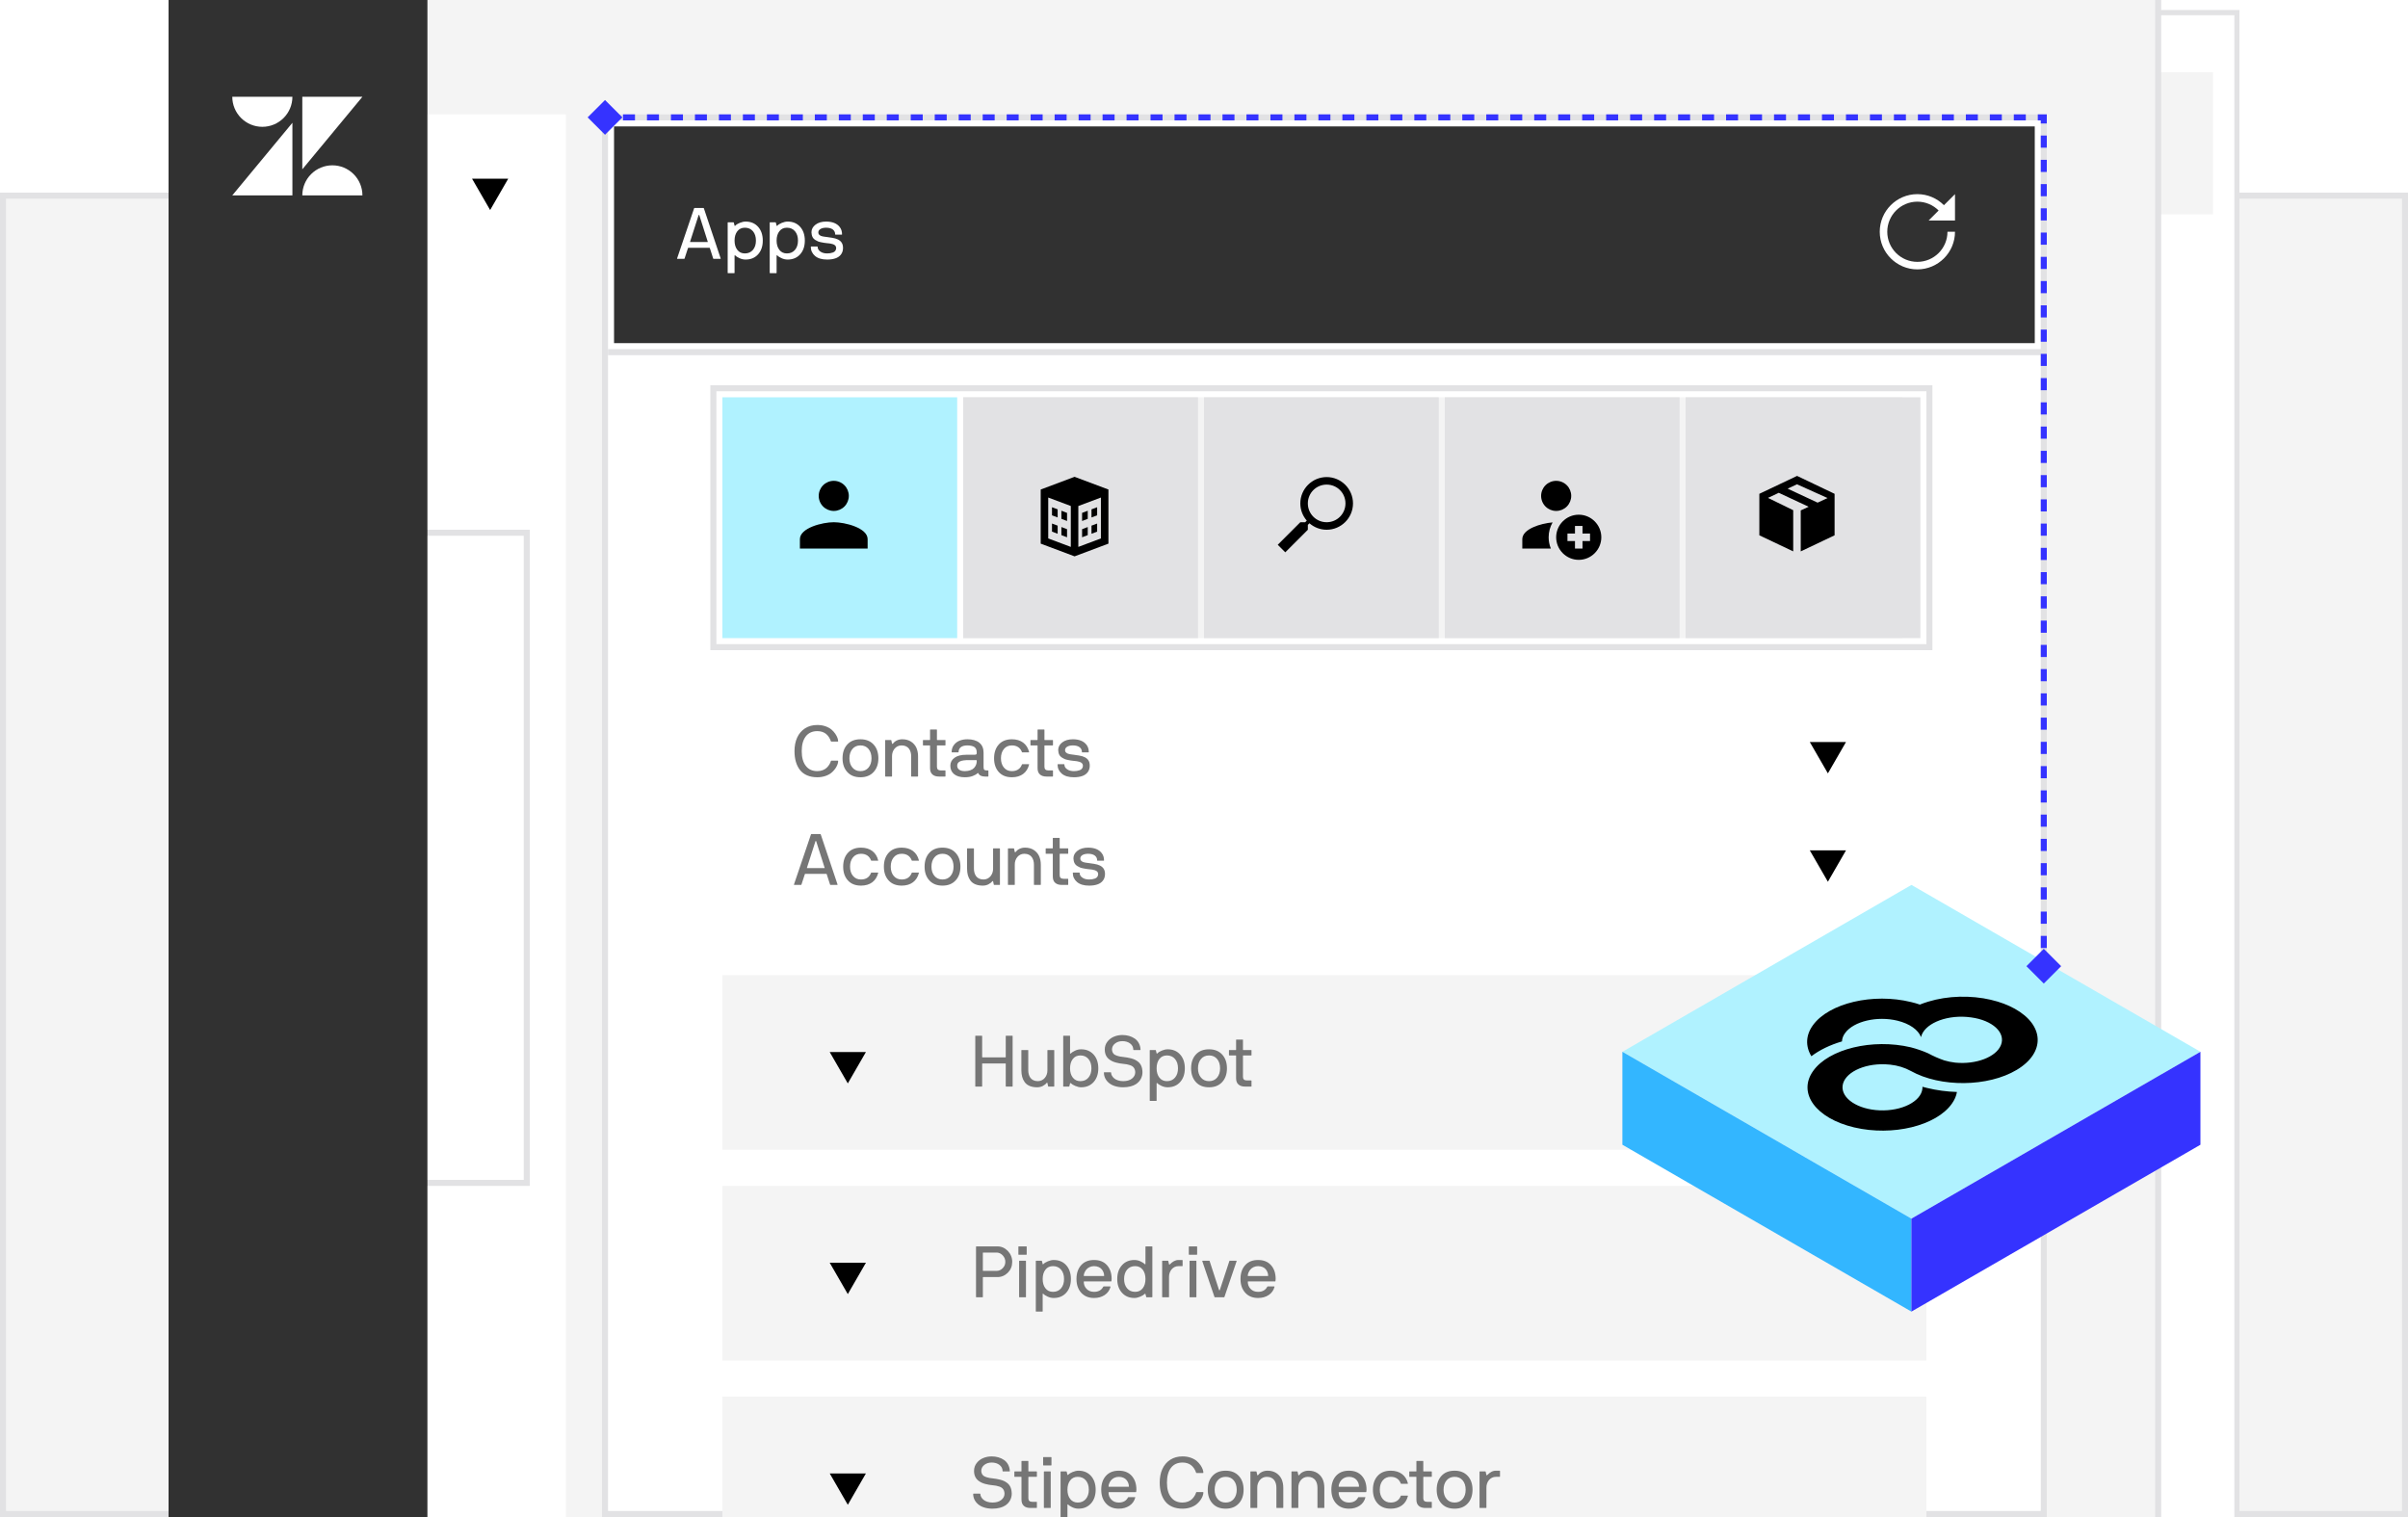 <svg width="400" height="252" viewBox="0 0 400 252" fill="none" xmlns="http://www.w3.org/2000/svg">
<g clip-path="url(#clip0_8073_18315)">
<path d="M0.5 32.5H399.5V251.5H0.5V32.5Z" fill="#F4F4F4" stroke="#E2E2E4"/>
<g clip-path="url(#clip1_8073_18315)">
<g filter="url(#filter0_d_8073_18315)">
<path d="M28 0H372V252H28V0Z" fill="white"/>
<path d="M28.421 0.421H371.579V251.579H28.421V0.421Z" stroke="#E2E2E4" stroke-width="0.843"/>
</g>
<g clip-path="url(#clip2_8073_18315)">
<g filter="url(#filter1_d_8073_18315)">
<path d="M28 0H372V252H28V0Z" fill="white"/>
<path d="M28.421 0.421H371.579V251.579H28.421V0.421Z" stroke="#E2E2E4" stroke-width="0.843"/>
</g>
<path d="M344 12H367.603V35.603H344V12Z" fill="#F4F4F4"/>
<rect x="-2.5" y="-6.5" width="361" height="261" fill="#F4F4F4" stroke="#E2E2E4"/>
<rect x="12" y="19" width="82" height="253" fill="white"/>
<path d="M-52.5 88.5H87.5V196.5H-52.5V88.5Z" fill="white" stroke="#E2E2E4"/>
<rect x="100.5" y="19.5" width="239" height="232" fill="white" stroke="#E2E2E4"/>
<rect width="200" height="29" transform="translate(120 162)" fill="#F4F4F4"/>
<path d="M140.832 179.973L137.825 174.764L143.839 174.764L140.832 179.973Z" fill="black"/>
<path d="M162.006 180.441V172.109C162.006 172.068 162.023 172.051 162.064 172.051H163.084C163.125 172.051 163.148 172.068 163.148 172.109V175.578C163.148 175.619 163.166 175.643 163.207 175.643H167.01C167.051 175.643 167.068 175.619 167.068 175.578V172.109C167.068 172.068 167.092 172.051 167.133 172.051H168.152C168.193 172.051 168.211 172.068 168.211 172.109V180.441C168.211 180.482 168.193 180.5 168.152 180.5H167.133C167.092 180.5 167.068 180.482 167.068 180.441V176.721C167.068 176.68 167.051 176.662 167.01 176.662H163.207C163.166 176.662 163.148 176.68 163.148 176.709V180.441C163.148 180.482 163.125 180.5 163.084 180.5H162.064C162.023 180.5 162.006 180.482 162.006 180.441ZM169.664 177.787V174.488C169.664 174.447 169.688 174.43 169.729 174.43H170.748C170.789 174.43 170.807 174.447 170.807 174.488V177.787C170.807 178.707 171.217 179.598 172.4 179.598C173.385 179.598 174.012 178.719 173.988 177.787V174.488C173.988 174.447 174.006 174.43 174.047 174.43H175.066C175.107 174.43 175.125 174.447 175.125 174.488V180.441C175.125 180.482 175.107 180.5 175.066 180.5H174.164C174.135 180.5 174.117 180.482 174.105 180.441L173.988 179.902C173.959 179.838 173.883 179.85 173.854 179.891C173.725 180.072 173.52 180.242 173.238 180.389C172.951 180.541 172.635 180.617 172.283 180.617C171.322 180.617 170.619 180.312 170.227 179.779C169.834 179.246 169.664 178.607 169.664 177.787ZM176.613 180.441V172.109C176.613 172.068 176.631 172.051 176.672 172.051H177.691C177.732 172.051 177.75 172.068 177.75 172.109V174.969C177.75 175.021 177.82 175.057 177.873 174.992C177.984 174.863 178.207 174.717 178.541 174.553C178.869 174.389 179.215 174.307 179.584 174.307C180.451 174.307 181.143 174.6 181.664 175.18C182.186 175.76 182.443 176.521 182.443 177.465C182.443 178.408 182.186 179.164 181.67 179.744C181.148 180.324 180.457 180.617 179.584 180.617C179.297 180.617 178.986 180.547 178.641 180.4C178.295 180.26 178.043 180.107 177.873 179.938C177.844 179.896 177.773 179.896 177.75 179.961L177.633 180.441C177.621 180.482 177.598 180.5 177.568 180.5H176.672C176.631 180.5 176.613 180.482 176.613 180.441ZM178.207 175.918C177.902 176.311 177.75 176.826 177.75 177.465C177.75 178.104 177.902 178.613 178.207 179.006C178.512 179.398 178.934 179.598 179.467 179.598C180.035 179.598 180.48 179.398 180.809 179.006C181.137 178.613 181.301 178.104 181.301 177.465C181.301 176.826 181.137 176.311 180.809 175.918C180.48 175.525 180.035 175.326 179.467 175.326C178.934 175.326 178.512 175.525 178.207 175.918ZM183.375 178.186C183.375 178.145 183.393 178.121 183.434 178.121H184.5C184.529 178.121 184.57 178.156 184.57 178.197C184.57 178.508 184.746 178.842 185.062 179.117C185.379 179.398 185.924 179.598 186.574 179.598C187.189 179.598 187.676 179.457 188.039 179.17C188.396 178.883 188.578 178.537 188.578 178.121C188.555 177.482 188.256 177.131 187.729 176.949C187.354 176.814 187.049 176.768 186.574 176.721C186.135 176.674 185.824 176.627 185.385 176.51C184.945 176.393 184.635 176.252 184.301 176.012C183.826 175.672 183.516 175.133 183.516 174.342C183.516 173.85 183.662 173.416 183.949 173.041C184.236 172.672 184.6 172.391 185.039 172.209C185.479 172.027 185.947 171.934 186.445 171.934C187.225 171.934 187.934 172.139 188.496 172.525C189.053 172.912 189.428 173.568 189.457 174.365C189.457 174.406 189.439 174.43 189.398 174.43H188.314C188.273 174.43 188.256 174.406 188.256 174.365C188.256 173.961 188.086 173.621 187.746 173.352C187.406 173.088 186.973 172.953 186.445 172.953C185.965 172.953 185.555 173.082 185.221 173.346C184.887 173.609 184.717 173.943 184.717 174.342C184.752 174.928 185.045 175.227 185.572 175.385C185.959 175.508 186.141 175.531 186.574 175.578C187.084 175.643 187.424 175.689 187.893 175.812C188.361 175.936 188.672 176.082 189.012 176.34C189.498 176.709 189.762 177.266 189.779 178.121C189.779 178.854 189.451 179.586 188.713 180.084C188.232 180.406 187.471 180.617 186.574 180.617C185.566 180.617 184.723 180.336 184.195 179.885C183.668 179.439 183.375 178.842 183.375 178.186ZM190.986 182.814V174.488C190.986 174.447 191.004 174.43 191.045 174.43H191.947C191.977 174.43 191.994 174.447 192.006 174.488L192.129 174.98C192.158 175.045 192.217 175.033 192.246 174.992C192.404 174.816 192.656 174.658 193.002 174.518C193.348 174.377 193.67 174.307 193.963 174.307C194.83 174.307 195.521 174.6 196.043 175.18C196.559 175.76 196.816 176.521 196.816 177.465C196.816 178.408 196.559 179.164 196.043 179.744C195.521 180.324 194.83 180.617 193.963 180.617C193.594 180.617 193.248 180.535 192.914 180.371C192.58 180.213 192.357 180.066 192.246 179.938C192.182 179.873 192.129 179.908 192.129 179.961V182.814C192.129 182.855 192.105 182.879 192.064 182.879H191.045C191.004 182.879 190.986 182.855 190.986 182.814ZM192.586 175.918C192.281 176.311 192.129 176.826 192.129 177.465C192.129 178.104 192.281 178.613 192.586 179.006C192.885 179.398 193.307 179.598 193.84 179.598C194.408 179.598 194.854 179.398 195.188 179.006C195.516 178.613 195.68 178.104 195.68 177.465C195.68 176.826 195.516 176.311 195.188 175.918C194.854 175.525 194.408 175.326 193.84 175.326C193.307 175.326 192.885 175.525 192.586 175.918ZM197.859 177.465C197.859 176.51 198.123 175.742 198.65 175.168C199.178 174.594 199.904 174.307 200.836 174.307C201.756 174.307 202.482 174.594 203.016 175.174C203.549 175.754 203.812 176.516 203.812 177.465C203.812 178.414 203.549 179.176 203.016 179.75C202.482 180.33 201.756 180.617 200.836 180.617C199.904 180.617 199.178 180.33 198.65 179.75C198.123 179.176 197.859 178.414 197.859 177.465ZM199.5 175.918C199.166 176.316 199.002 176.832 199.002 177.465C199.002 178.098 199.166 178.613 199.5 179.006C199.828 179.398 200.273 179.598 200.836 179.598C201.404 179.598 201.85 179.398 202.178 179.006C202.506 178.613 202.67 178.104 202.67 177.465C202.67 176.826 202.506 176.311 202.178 175.918C201.85 175.525 201.404 175.326 200.836 175.326C200.273 175.326 199.828 175.525 199.5 175.918ZM204.146 175.268V174.488C204.146 174.447 204.164 174.43 204.205 174.43H205.271C205.312 174.43 205.33 174.406 205.33 174.365V172.748C205.33 172.707 205.354 172.689 205.395 172.689H206.414C206.455 172.689 206.473 172.707 206.473 172.748V174.365C206.473 174.406 206.49 174.43 206.531 174.43H207.826C207.867 174.43 207.891 174.447 207.891 174.488V175.268C207.891 175.309 207.867 175.326 207.826 175.326H206.531C206.49 175.326 206.473 175.35 206.473 175.391V178.883C206.473 179.281 206.689 179.48 207.123 179.48H207.826C207.867 179.48 207.891 179.498 207.891 179.539V180.441C207.891 180.482 207.867 180.5 207.826 180.5H206.906H206.836C206.361 180.5 205.992 180.389 205.734 180.16C205.459 179.926 205.324 179.568 205.33 179.082V175.391C205.33 175.35 205.312 175.326 205.271 175.326H204.205C204.164 175.326 204.146 175.309 204.146 175.268Z" fill="#767676"/>
<rect width="200" height="16" transform="translate(121 117)" fill="white"/>
<path d="M131.977 124.775C131.977 123.07 132.574 121.734 133.729 120.99C134.303 120.621 134.982 120.434 135.768 120.434C136.26 120.434 136.711 120.504 137.127 120.65C137.537 120.797 137.865 120.979 138.117 121.189C138.369 121.406 138.58 121.641 138.756 121.898C139.107 122.414 139.225 122.836 139.225 123.135C139.225 123.176 139.207 123.193 139.166 123.193H138.111C138.064 123.193 138.035 123.176 138.023 123.135C137.631 122.016 136.875 121.453 135.768 121.453C134.936 121.453 134.297 121.746 133.852 122.326C133.4 122.912 133.178 123.727 133.178 124.775C133.178 125.824 133.4 126.639 133.852 127.219C134.297 127.805 134.936 128.098 135.768 128.098C136.447 128.098 137.021 127.852 137.373 127.494C137.719 127.137 137.912 126.791 138.023 126.422C138.035 126.381 138.064 126.357 138.111 126.357H139.166C139.207 126.357 139.225 126.381 139.225 126.422C139.248 126.902 138.861 127.764 138.076 128.396C137.561 128.812 136.723 129.117 135.768 129.117C134.479 129.117 133.482 128.678 132.879 127.898C132.275 127.119 131.977 126.07 131.977 124.775ZM139.957 125.965C139.957 125.01 140.221 124.242 140.748 123.668C141.275 123.094 142.002 122.807 142.934 122.807C143.854 122.807 144.58 123.094 145.113 123.674C145.646 124.254 145.91 125.016 145.91 125.965C145.91 126.914 145.646 127.676 145.113 128.25C144.58 128.83 143.854 129.117 142.934 129.117C142.002 129.117 141.275 128.83 140.748 128.25C140.221 127.676 139.957 126.914 139.957 125.965ZM141.598 124.418C141.264 124.816 141.1 125.332 141.1 125.965C141.1 126.598 141.264 127.113 141.598 127.506C141.926 127.898 142.371 128.098 142.934 128.098C143.502 128.098 143.947 127.898 144.275 127.506C144.604 127.113 144.768 126.604 144.768 125.965C144.768 125.326 144.604 124.811 144.275 124.418C143.947 124.025 143.502 123.826 142.934 123.826C142.371 123.826 141.926 124.025 141.598 124.418ZM147.041 128.941V122.988C147.041 122.947 147.059 122.93 147.1 122.93H148.002C148.031 122.93 148.049 122.947 148.061 122.988L148.178 123.527C148.207 123.592 148.283 123.58 148.312 123.539C148.611 123.135 149.15 122.807 149.883 122.807C150.445 122.807 150.926 122.936 151.33 123.193C151.734 123.457 152.027 123.797 152.221 124.213C152.408 124.635 152.502 125.109 152.502 125.643V128.941C152.502 128.982 152.479 129 152.438 129H151.418C151.377 129 151.359 128.982 151.359 128.941V125.643C151.359 124.723 150.949 123.826 149.766 123.826C148.781 123.82 148.154 124.705 148.178 125.643V128.941C148.178 128.982 148.16 129 148.119 129H147.1C147.059 129 147.041 128.982 147.041 128.941ZM153.311 123.768V122.988C153.311 122.947 153.328 122.93 153.369 122.93H154.436C154.477 122.93 154.494 122.906 154.494 122.865V121.248C154.494 121.207 154.518 121.189 154.559 121.189H155.578C155.619 121.189 155.637 121.207 155.637 121.248V122.865C155.637 122.906 155.654 122.93 155.695 122.93H156.99C157.031 122.93 157.055 122.947 157.055 122.988V123.768C157.055 123.809 157.031 123.826 156.99 123.826H155.695C155.654 123.826 155.637 123.85 155.637 123.891V127.383C155.637 127.781 155.854 127.98 156.287 127.98H156.99C157.031 127.98 157.055 127.998 157.055 128.039V128.941C157.055 128.982 157.031 129 156.99 129H156.07H156C155.525 129 155.156 128.889 154.898 128.66C154.623 128.426 154.488 128.068 154.494 127.582V123.891C154.494 123.85 154.477 123.826 154.436 123.826H153.369C153.328 123.826 153.311 123.809 153.311 123.768ZM157.863 127.201C157.863 126.656 158.092 126.217 158.549 125.883C159 125.549 159.656 125.379 160.506 125.379H161.848C162.041 125.379 162.152 125.35 162.199 125.273C162.246 125.197 162.246 125.15 162.246 125.004C162.246 124.77 162.229 124.611 162.111 124.377C162.047 124.266 161.965 124.172 161.859 124.096C161.648 123.949 161.238 123.826 160.693 123.826C159.709 123.826 159.234 124.271 159.234 124.922C159.234 124.963 159.211 124.98 159.17 124.98H158.139C158.098 124.98 158.08 124.963 158.08 124.922C158.08 124.471 158.209 124.078 158.461 123.75C158.713 123.422 159.029 123.182 159.416 123.029C159.803 122.883 160.23 122.807 160.693 122.807C161.537 122.807 162.199 122.994 162.674 123.375C163.148 123.756 163.383 124.307 163.383 125.027V127.383C163.383 127.805 163.471 127.98 163.898 127.98H164.127C164.168 127.98 164.186 127.998 164.186 128.039V128.941C164.186 128.982 164.168 129 164.127 129H163.693H163.641C163.061 129 162.686 128.818 162.51 128.449C162.486 128.396 162.422 128.396 162.398 128.426C162.229 128.607 161.953 128.766 161.584 128.906C161.215 129.047 160.775 129.117 160.277 129.117C159.498 129.117 158.9 128.941 158.484 128.596C158.068 128.25 157.863 127.787 157.863 127.201ZM159.006 127.201C159.006 127.699 159.381 128.098 160.266 128.098C160.963 128.098 161.508 127.887 161.801 127.57C162.094 127.254 162.229 126.896 162.246 126.504V126.334C162.246 126.293 162.223 126.275 162.182 126.275H160.506C159.223 126.334 159.006 126.779 159.006 127.201ZM165.129 125.965C165.129 125.01 165.393 124.242 165.914 123.668C166.436 123.094 167.162 122.807 168.094 122.807C169.6 122.807 170.619 123.586 170.947 124.922C170.953 124.928 170.953 124.934 170.953 124.939C170.953 124.969 170.93 124.98 170.889 124.98H169.822C169.787 124.98 169.764 124.963 169.752 124.922C169.488 124.213 168.908 123.826 168.094 123.826C167.531 123.826 167.086 124.025 166.764 124.418C166.436 124.811 166.271 125.326 166.271 125.965C166.271 126.604 166.436 127.113 166.764 127.506C167.086 127.898 167.531 128.098 168.094 128.098C168.908 128.098 169.488 127.717 169.752 127.008C169.764 126.967 169.787 126.949 169.822 126.949H170.889C170.93 126.949 170.953 126.961 170.953 126.99C170.953 126.996 170.953 127.002 170.947 127.008C170.613 128.35 169.6 129.117 168.094 129.117C167.162 129.117 166.436 128.83 165.914 128.256C165.393 127.682 165.129 126.92 165.129 125.965ZM171.17 123.768V122.988C171.17 122.947 171.188 122.93 171.229 122.93H172.295C172.336 122.93 172.354 122.906 172.354 122.865V121.248C172.354 121.207 172.377 121.189 172.418 121.189H173.438C173.479 121.189 173.496 121.207 173.496 121.248V122.865C173.496 122.906 173.514 122.93 173.555 122.93H174.85C174.891 122.93 174.914 122.947 174.914 122.988V123.768C174.914 123.809 174.891 123.826 174.85 123.826H173.555C173.514 123.826 173.496 123.85 173.496 123.891V127.383C173.496 127.781 173.713 127.98 174.146 127.98H174.85C174.891 127.98 174.914 127.998 174.914 128.039V128.941C174.914 128.982 174.891 129 174.85 129H173.93H173.859C173.385 129 173.016 128.889 172.758 128.66C172.482 128.426 172.348 128.068 172.354 127.582V123.891C172.354 123.85 172.336 123.826 172.295 123.826H171.229C171.188 123.826 171.17 123.809 171.17 123.768ZM175.676 127.008C175.676 126.967 175.693 126.949 175.734 126.949H176.742C176.789 126.949 176.812 126.967 176.812 127.008C176.812 127.318 176.959 127.576 177.252 127.781C177.539 127.992 177.92 128.098 178.389 128.098C178.74 128.098 179.033 128.057 179.361 127.939C179.684 127.822 179.889 127.559 179.889 127.189C179.877 126.85 179.654 126.662 179.326 126.557C179.168 126.51 179.109 126.492 178.934 126.463C178.846 126.451 178.781 126.439 178.74 126.434C178.682 126.428 178.418 126.404 178.389 126.398C178.172 126.369 177.996 126.352 177.873 126.334C177.75 126.316 177.58 126.287 177.375 126.24C177.164 126.199 176.994 126.152 176.871 126.1C176.748 126.047 176.607 125.977 176.455 125.883C176.016 125.625 175.811 125.238 175.781 124.594C175.781 124.09 176.004 123.668 176.455 123.322C176.906 122.977 177.492 122.807 178.219 122.807C179.227 122.807 180.029 123.1 180.504 123.75C180.744 124.072 180.861 124.465 180.861 124.922C180.861 124.963 180.844 124.98 180.809 124.98H179.777C179.736 124.98 179.719 124.963 179.719 124.922C179.719 124.248 179.174 123.826 178.219 123.826C177.375 123.826 176.924 124.178 176.924 124.594C176.924 124.781 176.977 124.928 177.117 125.033C177.258 125.139 177.328 125.203 177.568 125.25C177.686 125.279 177.773 125.297 177.832 125.303C177.885 125.314 177.984 125.326 178.125 125.344C178.266 125.361 178.354 125.373 178.389 125.379C179.051 125.467 179.502 125.543 179.742 125.613C180.393 125.801 180.797 126.141 180.949 126.633C181.002 126.803 181.025 126.984 181.025 127.189C181.025 128.074 180.51 128.672 179.742 128.924C179.361 129.053 178.91 129.117 178.389 129.117C177.516 129.117 176.848 128.918 176.379 128.52C175.91 128.121 175.676 127.617 175.676 127.008Z" fill="#767676"/>
<path d="M303.637 128.472L300.63 123.263L306.644 123.263L303.637 128.472Z" fill="black"/>
<path d="M81.418 34.89L78.411 29.681L84.425 29.681L81.418 34.89Z" fill="black"/>
<rect width="200" height="16" transform="translate(121 135)" fill="white"/>
<path d="M131.883 146.941L134.713 138.609C134.725 138.568 134.748 138.551 134.783 138.551H136.26C136.301 138.551 136.324 138.568 136.336 138.609L139.131 146.941C139.137 146.971 139.113 147 139.072 147H137.941C137.912 147 137.895 146.982 137.883 146.941L137.332 145.225C137.326 145.184 137.297 145.166 137.244 145.166H133.764C133.729 145.166 133.705 145.184 133.693 145.225L133.131 146.941C133.119 146.982 133.102 147 133.072 147H131.953C131.918 147 131.871 146.988 131.883 146.941ZM135.457 139.752L134.045 144.146C134.039 144.152 134.039 144.164 134.039 144.17C134.039 144.193 134.057 144.205 134.092 144.205H136.934C136.969 144.205 136.986 144.193 136.986 144.17C136.986 144.164 136.986 144.152 136.98 144.146L135.58 139.752C135.557 139.682 135.48 139.682 135.457 139.752ZM140.062 143.965C140.062 143.01 140.326 142.242 140.848 141.668C141.369 141.094 142.096 140.807 143.027 140.807C144.533 140.807 145.553 141.586 145.881 142.922C145.887 142.928 145.887 142.934 145.887 142.939C145.887 142.969 145.863 142.98 145.822 142.98H144.756C144.721 142.98 144.697 142.963 144.686 142.922C144.422 142.213 143.842 141.826 143.027 141.826C142.465 141.826 142.02 142.025 141.697 142.418C141.369 142.811 141.205 143.326 141.205 143.965C141.205 144.604 141.369 145.113 141.697 145.506C142.02 145.898 142.465 146.098 143.027 146.098C143.842 146.098 144.422 145.717 144.686 145.008C144.697 144.967 144.721 144.949 144.756 144.949H145.822C145.863 144.949 145.887 144.961 145.887 144.99C145.887 144.996 145.887 145.002 145.881 145.008C145.547 146.35 144.533 147.117 143.027 147.117C142.096 147.117 141.369 146.83 140.848 146.256C140.326 145.682 140.062 144.92 140.062 143.965ZM146.824 143.965C146.824 143.01 147.088 142.242 147.609 141.668C148.131 141.094 148.857 140.807 149.789 140.807C151.295 140.807 152.314 141.586 152.643 142.922C152.648 142.928 152.648 142.934 152.648 142.939C152.648 142.969 152.625 142.98 152.584 142.98H151.518C151.482 142.98 151.459 142.963 151.447 142.922C151.184 142.213 150.604 141.826 149.789 141.826C149.227 141.826 148.781 142.025 148.459 142.418C148.131 142.811 147.967 143.326 147.967 143.965C147.967 144.604 148.131 145.113 148.459 145.506C148.781 145.898 149.227 146.098 149.789 146.098C150.604 146.098 151.184 145.717 151.447 145.008C151.459 144.967 151.482 144.949 151.518 144.949H152.584C152.625 144.949 152.648 144.961 152.648 144.99C152.648 144.996 152.648 145.002 152.643 145.008C152.309 146.35 151.295 147.117 149.789 147.117C148.857 147.117 148.131 146.83 147.609 146.256C147.088 145.682 146.824 144.92 146.824 143.965ZM153.586 143.965C153.586 143.01 153.85 142.242 154.377 141.668C154.904 141.094 155.631 140.807 156.562 140.807C157.482 140.807 158.209 141.094 158.742 141.674C159.275 142.254 159.539 143.016 159.539 143.965C159.539 144.914 159.275 145.676 158.742 146.25C158.209 146.83 157.482 147.117 156.562 147.117C155.631 147.117 154.904 146.83 154.377 146.25C153.85 145.676 153.586 144.914 153.586 143.965ZM155.227 142.418C154.893 142.816 154.729 143.332 154.729 143.965C154.729 144.598 154.893 145.113 155.227 145.506C155.555 145.898 156 146.098 156.562 146.098C157.131 146.098 157.576 145.898 157.904 145.506C158.232 145.113 158.396 144.604 158.396 143.965C158.396 143.326 158.232 142.811 157.904 142.418C157.576 142.025 157.131 141.826 156.562 141.826C156 141.826 155.555 142.025 155.227 142.418ZM160.641 144.287V140.988C160.641 140.947 160.664 140.93 160.705 140.93H161.725C161.766 140.93 161.783 140.947 161.783 140.988V144.287C161.783 145.207 162.193 146.098 163.377 146.098C164.361 146.098 164.988 145.219 164.965 144.287V140.988C164.965 140.947 164.982 140.93 165.023 140.93H166.043C166.084 140.93 166.102 140.947 166.102 140.988V146.941C166.102 146.982 166.084 147 166.043 147H165.141C165.111 147 165.094 146.982 165.082 146.941L164.965 146.402C164.936 146.338 164.859 146.35 164.83 146.391C164.701 146.572 164.496 146.742 164.215 146.889C163.928 147.041 163.611 147.117 163.26 147.117C162.299 147.117 161.596 146.812 161.203 146.279C160.811 145.746 160.641 145.107 160.641 144.287ZM167.432 146.941V140.988C167.432 140.947 167.449 140.93 167.49 140.93H168.393C168.422 140.93 168.439 140.947 168.451 140.988L168.568 141.527C168.598 141.592 168.674 141.58 168.703 141.539C169.002 141.135 169.541 140.807 170.273 140.807C170.836 140.807 171.316 140.936 171.721 141.193C172.125 141.457 172.418 141.797 172.611 142.213C172.799 142.635 172.893 143.109 172.893 143.643V146.941C172.893 146.982 172.869 147 172.828 147H171.809C171.768 147 171.75 146.982 171.75 146.941V143.643C171.75 142.723 171.34 141.826 170.156 141.826C169.172 141.82 168.545 142.705 168.568 143.643V146.941C168.568 146.982 168.551 147 168.51 147H167.49C167.449 147 167.432 146.982 167.432 146.941ZM173.701 141.768V140.988C173.701 140.947 173.719 140.93 173.76 140.93H174.826C174.867 140.93 174.885 140.906 174.885 140.865V139.248C174.885 139.207 174.908 139.189 174.949 139.189H175.969C176.01 139.189 176.027 139.207 176.027 139.248V140.865C176.027 140.906 176.045 140.93 176.086 140.93H177.381C177.422 140.93 177.445 140.947 177.445 140.988V141.768C177.445 141.809 177.422 141.826 177.381 141.826H176.086C176.045 141.826 176.027 141.85 176.027 141.891V145.383C176.027 145.781 176.244 145.98 176.678 145.98H177.381C177.422 145.98 177.445 145.998 177.445 146.039V146.941C177.445 146.982 177.422 147 177.381 147H176.461H176.391C175.916 147 175.547 146.889 175.289 146.66C175.014 146.426 174.879 146.068 174.885 145.582V141.891C174.885 141.85 174.867 141.826 174.826 141.826H173.76C173.719 141.826 173.701 141.809 173.701 141.768ZM178.207 145.008C178.207 144.967 178.225 144.949 178.266 144.949H179.273C179.32 144.949 179.344 144.967 179.344 145.008C179.344 145.318 179.49 145.576 179.783 145.781C180.07 145.992 180.451 146.098 180.92 146.098C181.271 146.098 181.564 146.057 181.893 145.939C182.215 145.822 182.42 145.559 182.42 145.189C182.408 144.85 182.186 144.662 181.857 144.557C181.699 144.51 181.641 144.492 181.465 144.463C181.377 144.451 181.312 144.439 181.271 144.434C181.213 144.428 180.949 144.404 180.92 144.398C180.703 144.369 180.527 144.352 180.404 144.334C180.281 144.316 180.111 144.287 179.906 144.24C179.695 144.199 179.525 144.152 179.402 144.1C179.279 144.047 179.139 143.977 178.986 143.883C178.547 143.625 178.342 143.238 178.312 142.594C178.312 142.09 178.535 141.668 178.986 141.322C179.438 140.977 180.023 140.807 180.75 140.807C181.758 140.807 182.561 141.1 183.035 141.75C183.275 142.072 183.393 142.465 183.393 142.922C183.393 142.963 183.375 142.98 183.34 142.98H182.309C182.268 142.98 182.25 142.963 182.25 142.922C182.25 142.248 181.705 141.826 180.75 141.826C179.906 141.826 179.455 142.178 179.455 142.594C179.455 142.781 179.508 142.928 179.648 143.033C179.789 143.139 179.859 143.203 180.1 143.25C180.217 143.279 180.305 143.297 180.363 143.303C180.416 143.314 180.516 143.326 180.656 143.344C180.797 143.361 180.885 143.373 180.92 143.379C181.582 143.467 182.033 143.543 182.273 143.613C182.924 143.801 183.328 144.141 183.48 144.633C183.533 144.803 183.557 144.984 183.557 145.189C183.557 146.074 183.041 146.672 182.273 146.924C181.893 147.053 181.441 147.117 180.92 147.117C180.047 147.117 179.379 146.918 178.91 146.52C178.441 146.121 178.207 145.617 178.207 145.008Z" fill="#767676"/>
<path d="M303.637 146.472L300.63 141.263L306.644 141.263L303.637 146.472Z" fill="black"/>
<rect width="200" height="29" transform="translate(120 197)" fill="#F4F4F4"/>
<path d="M140.832 214.973L137.825 209.764L143.839 209.764L140.832 214.973Z" fill="black"/>
<path d="M162.129 215.441V207.109C162.129 207.068 162.146 207.051 162.188 207.051H165.691C166.98 207.016 168.17 208.229 168.141 209.617C168.141 210.326 167.9 210.924 167.42 211.41C166.934 211.896 166.359 212.143 165.691 212.143H163.324C163.283 212.143 163.266 212.16 163.266 212.201V215.441C163.266 215.482 163.248 215.5 163.207 215.5H162.188C162.146 215.5 162.129 215.482 162.129 215.441ZM163.266 208.135V211.059C163.266 211.1 163.283 211.117 163.324 211.117H165.545C165.926 211.117 166.266 210.971 166.559 210.672C166.852 210.373 166.998 210.021 166.998 209.617C166.998 209.207 166.852 208.844 166.559 208.533C166.26 208.223 165.926 208.07 165.545 208.07H163.324C163.283 208.07 163.266 208.094 163.266 208.135ZM169.166 208.369V207.109C169.166 207.068 169.184 207.051 169.225 207.051H170.484C170.525 207.051 170.549 207.068 170.549 207.109V208.369C170.549 208.41 170.525 208.434 170.484 208.434H169.225C169.184 208.434 169.166 208.41 169.166 208.369ZM169.289 215.441V209.488C169.289 209.447 169.307 209.43 169.348 209.43H170.367C170.408 209.43 170.426 209.447 170.426 209.488V215.441C170.426 215.482 170.408 215.5 170.367 215.5H169.348C169.307 215.5 169.289 215.482 169.289 215.441ZM172.061 217.814V209.488C172.061 209.447 172.078 209.43 172.119 209.43H173.021C173.051 209.43 173.068 209.447 173.08 209.488L173.203 209.98C173.232 210.045 173.291 210.033 173.32 209.992C173.479 209.816 173.73 209.658 174.076 209.518C174.422 209.377 174.744 209.307 175.037 209.307C175.904 209.307 176.596 209.6 177.117 210.18C177.633 210.76 177.891 211.521 177.891 212.465C177.891 213.408 177.633 214.164 177.117 214.744C176.596 215.324 175.904 215.617 175.037 215.617C174.668 215.617 174.322 215.535 173.988 215.371C173.654 215.213 173.432 215.066 173.32 214.938C173.256 214.873 173.203 214.908 173.203 214.961V217.814C173.203 217.855 173.18 217.879 173.139 217.879H172.119C172.078 217.879 172.061 217.855 172.061 217.814ZM173.66 210.918C173.355 211.311 173.203 211.826 173.203 212.465C173.203 213.104 173.355 213.613 173.66 214.006C173.959 214.398 174.381 214.598 174.914 214.598C175.482 214.598 175.928 214.398 176.262 214.006C176.59 213.613 176.754 213.104 176.754 212.465C176.754 211.826 176.59 211.311 176.262 210.918C175.928 210.525 175.482 210.326 174.914 210.326C174.381 210.326 173.959 210.525 173.66 210.918ZM178.816 212.465C178.816 211.51 179.074 210.742 179.59 210.168C180.105 209.594 180.82 209.307 181.734 209.307C182.654 209.307 183.369 209.594 183.885 210.168C184.4 210.748 184.658 211.51 184.658 212.465C184.658 212.6 184.646 212.717 184.623 212.811C184.611 212.852 184.594 212.869 184.564 212.869H180.088C180.047 212.869 180.029 212.893 180.029 212.934C180.029 213.396 180.188 213.789 180.498 214.111C180.809 214.434 181.219 214.598 181.734 214.598C182.455 214.598 182.965 214.316 183.258 213.76C183.275 213.719 183.305 213.701 183.34 213.701H184.406C184.441 213.701 184.482 213.713 184.471 213.76C184.318 214.34 183.996 214.797 183.504 215.125C183.006 215.453 182.42 215.617 181.734 215.617C180.844 215.617 180.135 215.33 179.607 214.75C179.08 214.17 178.816 213.408 178.816 212.465ZM180.029 211.914C180.029 211.955 180.047 211.973 180.088 211.973H183.352C183.393 211.973 183.41 211.955 183.41 211.914C183.41 211.557 183.281 211.188 183.023 210.865C182.766 210.543 182.303 210.326 181.734 210.326C181.189 210.326 180.703 210.578 180.439 210.912C180.176 211.246 180.029 211.615 180.029 211.914ZM186.369 214.744C185.848 214.164 185.59 213.408 185.59 212.465C185.59 211.521 185.848 210.76 186.369 210.18C186.885 209.6 187.576 209.307 188.443 209.307C188.812 209.307 189.158 209.389 189.492 209.553C189.826 209.717 190.049 209.863 190.16 209.992C190.225 210.057 190.277 210.021 190.277 209.969V207.109C190.277 207.068 190.301 207.051 190.342 207.051H191.361C191.402 207.051 191.42 207.068 191.42 207.109V215.441C191.42 215.482 191.402 215.5 191.361 215.5H190.459C190.43 215.5 190.412 215.482 190.4 215.441L190.277 214.961C190.254 214.891 190.213 214.885 190.16 214.938C189.99 215.107 189.738 215.26 189.393 215.4C189.047 215.547 188.73 215.617 188.443 215.617C187.576 215.617 186.885 215.324 186.369 214.744ZM187.219 210.918C186.891 211.311 186.727 211.826 186.727 212.465C186.727 213.104 186.891 213.613 187.219 214.006C187.547 214.398 187.992 214.598 188.561 214.598C189.094 214.598 189.516 214.398 189.82 214.006C190.125 213.613 190.277 213.104 190.277 212.465C190.277 211.826 190.125 211.311 189.82 210.918C189.516 210.525 189.094 210.326 188.561 210.326C187.992 210.326 187.547 210.525 187.219 210.918ZM193.049 215.441V209.488C193.049 209.447 193.066 209.43 193.107 209.43H194.01C194.039 209.43 194.057 209.447 194.068 209.488L194.191 210.027C194.221 210.092 194.279 210.08 194.32 210.039C194.789 209.57 195.217 209.307 195.773 209.307H196.383C196.424 209.307 196.447 209.324 196.447 209.365V210.268C196.447 210.309 196.424 210.326 196.383 210.326H195.773C194.789 210.32 194.168 211.205 194.191 212.143V215.441C194.191 215.482 194.168 215.5 194.127 215.5H193.107C193.066 215.5 193.049 215.482 193.049 215.441ZM197.479 208.369V207.109C197.479 207.068 197.496 207.051 197.537 207.051H198.797C198.838 207.051 198.861 207.068 198.861 207.109V208.369C198.861 208.41 198.838 208.434 198.797 208.434H197.537C197.496 208.434 197.479 208.41 197.479 208.369ZM197.602 215.441V209.488C197.602 209.447 197.619 209.43 197.66 209.43H198.68C198.721 209.43 198.738 209.447 198.738 209.488V215.441C198.738 215.482 198.721 215.5 198.68 215.5H197.66C197.619 215.5 197.602 215.482 197.602 215.441ZM201.738 215.441L199.711 209.488C199.699 209.441 199.746 209.43 199.781 209.43H200.871C200.9 209.43 200.924 209.447 200.936 209.488L202.506 214.311C202.529 214.363 202.6 214.363 202.623 214.311L204.211 209.488C204.223 209.447 204.24 209.43 204.27 209.43H205.359C205.4 209.43 205.43 209.459 205.424 209.488L203.396 215.441C203.385 215.482 203.361 215.5 203.332 215.5H201.809C201.773 215.5 201.75 215.482 201.738 215.441ZM206.062 212.465C206.062 211.51 206.32 210.742 206.836 210.168C207.352 209.594 208.066 209.307 208.98 209.307C209.9 209.307 210.615 209.594 211.131 210.168C211.646 210.748 211.904 211.51 211.904 212.465C211.904 212.6 211.893 212.717 211.869 212.811C211.857 212.852 211.84 212.869 211.811 212.869H207.334C207.293 212.869 207.275 212.893 207.275 212.934C207.275 213.396 207.434 213.789 207.744 214.111C208.055 214.434 208.465 214.598 208.98 214.598C209.701 214.598 210.211 214.316 210.504 213.76C210.521 213.719 210.551 213.701 210.586 213.701H211.652C211.688 213.701 211.729 213.713 211.717 213.76C211.564 214.34 211.242 214.797 210.75 215.125C210.252 215.453 209.666 215.617 208.98 215.617C208.09 215.617 207.381 215.33 206.854 214.75C206.326 214.17 206.062 213.408 206.062 212.465ZM207.275 211.914C207.275 211.955 207.293 211.973 207.334 211.973H210.598C210.639 211.973 210.656 211.955 210.656 211.914C210.656 211.557 210.527 211.188 210.27 210.865C210.012 210.543 209.549 210.326 208.98 210.326C208.436 210.326 207.949 210.578 207.686 210.912C207.422 211.246 207.275 211.615 207.275 211.914Z" fill="#767676"/>
<rect width="200" height="29" transform="translate(120 232)" fill="#F4F4F4"/>
<path d="M140.832 249.973L137.825 244.764L143.839 244.764L140.832 249.973Z" fill="black"/>
<path d="M161.66 248.186C161.66 248.145 161.678 248.121 161.719 248.121H162.785C162.814 248.121 162.855 248.156 162.855 248.197C162.855 248.508 163.031 248.842 163.348 249.117C163.664 249.398 164.209 249.598 164.859 249.598C165.475 249.598 165.961 249.457 166.324 249.17C166.682 248.883 166.863 248.537 166.863 248.121C166.84 247.482 166.541 247.131 166.014 246.949C165.639 246.814 165.334 246.768 164.859 246.721C164.42 246.674 164.109 246.627 163.67 246.51C163.23 246.393 162.92 246.252 162.586 246.012C162.111 245.672 161.801 245.133 161.801 244.342C161.801 243.85 161.947 243.416 162.234 243.041C162.521 242.672 162.885 242.391 163.324 242.209C163.764 242.027 164.232 241.934 164.73 241.934C165.51 241.934 166.219 242.139 166.781 242.525C167.338 242.912 167.713 243.568 167.742 244.365C167.742 244.406 167.725 244.43 167.684 244.43H166.6C166.559 244.43 166.541 244.406 166.541 244.365C166.541 243.961 166.371 243.621 166.031 243.352C165.691 243.088 165.258 242.953 164.73 242.953C164.25 242.953 163.84 243.082 163.506 243.346C163.172 243.609 163.002 243.943 163.002 244.342C163.037 244.928 163.33 245.227 163.857 245.385C164.244 245.508 164.426 245.531 164.859 245.578C165.369 245.643 165.709 245.689 166.178 245.812C166.646 245.936 166.957 246.082 167.297 246.34C167.783 246.709 168.047 247.266 168.064 248.121C168.064 248.854 167.736 249.586 166.998 250.084C166.518 250.406 165.756 250.617 164.859 250.617C163.852 250.617 163.008 250.336 162.48 249.885C161.953 249.439 161.66 248.842 161.66 248.186ZM168.498 245.268V244.488C168.498 244.447 168.516 244.43 168.557 244.43H169.623C169.664 244.43 169.682 244.406 169.682 244.365V242.748C169.682 242.707 169.705 242.689 169.746 242.689H170.766C170.807 242.689 170.824 242.707 170.824 242.748V244.365C170.824 244.406 170.842 244.43 170.883 244.43H172.178C172.219 244.43 172.242 244.447 172.242 244.488V245.268C172.242 245.309 172.219 245.326 172.178 245.326H170.883C170.842 245.326 170.824 245.35 170.824 245.391V248.883C170.824 249.281 171.041 249.48 171.475 249.48H172.178C172.219 249.48 172.242 249.498 172.242 249.539V250.441C172.242 250.482 172.219 250.5 172.178 250.5H171.258H171.188C170.713 250.5 170.344 250.389 170.086 250.16C169.811 249.926 169.676 249.568 169.682 249.082V245.391C169.682 245.35 169.664 245.326 169.623 245.326H168.557C168.516 245.326 168.498 245.309 168.498 245.268ZM173.279 243.369V242.109C173.279 242.068 173.297 242.051 173.338 242.051H174.598C174.639 242.051 174.662 242.068 174.662 242.109V243.369C174.662 243.41 174.639 243.434 174.598 243.434H173.338C173.297 243.434 173.279 243.41 173.279 243.369ZM173.402 250.441V244.488C173.402 244.447 173.42 244.43 173.461 244.43H174.48C174.521 244.43 174.539 244.447 174.539 244.488V250.441C174.539 250.482 174.521 250.5 174.48 250.5H173.461C173.42 250.5 173.402 250.482 173.402 250.441ZM176.174 252.814V244.488C176.174 244.447 176.191 244.43 176.232 244.43H177.135C177.164 244.43 177.182 244.447 177.193 244.488L177.316 244.98C177.346 245.045 177.404 245.033 177.434 244.992C177.592 244.816 177.844 244.658 178.189 244.518C178.535 244.377 178.857 244.307 179.15 244.307C180.018 244.307 180.709 244.6 181.23 245.18C181.746 245.76 182.004 246.521 182.004 247.465C182.004 248.408 181.746 249.164 181.23 249.744C180.709 250.324 180.018 250.617 179.15 250.617C178.781 250.617 178.436 250.535 178.102 250.371C177.768 250.213 177.545 250.066 177.434 249.938C177.369 249.873 177.316 249.908 177.316 249.961V252.814C177.316 252.855 177.293 252.879 177.252 252.879H176.232C176.191 252.879 176.174 252.855 176.174 252.814ZM177.773 245.918C177.469 246.311 177.316 246.826 177.316 247.465C177.316 248.104 177.469 248.613 177.773 249.006C178.072 249.398 178.494 249.598 179.027 249.598C179.596 249.598 180.041 249.398 180.375 249.006C180.703 248.613 180.867 248.104 180.867 247.465C180.867 246.826 180.703 246.311 180.375 245.918C180.041 245.525 179.596 245.326 179.027 245.326C178.494 245.326 178.072 245.525 177.773 245.918ZM182.93 247.465C182.93 246.51 183.188 245.742 183.703 245.168C184.219 244.594 184.934 244.307 185.848 244.307C186.768 244.307 187.482 244.594 187.998 245.168C188.514 245.748 188.771 246.51 188.771 247.465C188.771 247.6 188.76 247.717 188.736 247.811C188.725 247.852 188.707 247.869 188.678 247.869H184.201C184.16 247.869 184.143 247.893 184.143 247.934C184.143 248.396 184.301 248.789 184.611 249.111C184.922 249.434 185.332 249.598 185.848 249.598C186.568 249.598 187.078 249.316 187.371 248.76C187.389 248.719 187.418 248.701 187.453 248.701H188.52C188.555 248.701 188.596 248.713 188.584 248.76C188.432 249.34 188.109 249.797 187.617 250.125C187.119 250.453 186.533 250.617 185.848 250.617C184.957 250.617 184.248 250.33 183.721 249.75C183.193 249.17 182.93 248.408 182.93 247.465ZM184.143 246.914C184.143 246.955 184.16 246.973 184.201 246.973H187.465C187.506 246.973 187.523 246.955 187.523 246.914C187.523 246.557 187.395 246.188 187.137 245.865C186.879 245.543 186.416 245.326 185.848 245.326C185.303 245.326 184.816 245.578 184.553 245.912C184.289 246.246 184.143 246.615 184.143 246.914ZM192.645 246.275C192.645 244.57 193.242 243.234 194.396 242.49C194.971 242.121 195.65 241.934 196.436 241.934C196.928 241.934 197.379 242.004 197.795 242.15C198.205 242.297 198.533 242.479 198.785 242.689C199.037 242.906 199.248 243.141 199.424 243.398C199.775 243.914 199.893 244.336 199.893 244.635C199.893 244.676 199.875 244.693 199.834 244.693H198.779C198.732 244.693 198.703 244.676 198.691 244.635C198.299 243.516 197.543 242.953 196.436 242.953C195.604 242.953 194.965 243.246 194.52 243.826C194.068 244.412 193.846 245.227 193.846 246.275C193.846 247.324 194.068 248.139 194.52 248.719C194.965 249.305 195.604 249.598 196.436 249.598C197.115 249.598 197.689 249.352 198.041 248.994C198.387 248.637 198.58 248.291 198.691 247.922C198.703 247.881 198.732 247.857 198.779 247.857H199.834C199.875 247.857 199.893 247.881 199.893 247.922C199.916 248.402 199.529 249.264 198.744 249.896C198.229 250.312 197.391 250.617 196.436 250.617C195.146 250.617 194.15 250.178 193.547 249.398C192.943 248.619 192.645 247.57 192.645 246.275ZM200.625 247.465C200.625 246.51 200.889 245.742 201.416 245.168C201.943 244.594 202.67 244.307 203.602 244.307C204.521 244.307 205.248 244.594 205.781 245.174C206.314 245.754 206.578 246.516 206.578 247.465C206.578 248.414 206.314 249.176 205.781 249.75C205.248 250.33 204.521 250.617 203.602 250.617C202.67 250.617 201.943 250.33 201.416 249.75C200.889 249.176 200.625 248.414 200.625 247.465ZM202.266 245.918C201.932 246.316 201.768 246.832 201.768 247.465C201.768 248.098 201.932 248.613 202.266 249.006C202.594 249.398 203.039 249.598 203.602 249.598C204.17 249.598 204.615 249.398 204.943 249.006C205.271 248.613 205.436 248.104 205.436 247.465C205.436 246.826 205.271 246.311 204.943 245.918C204.615 245.525 204.17 245.326 203.602 245.326C203.039 245.326 202.594 245.525 202.266 245.918ZM207.709 250.441V244.488C207.709 244.447 207.727 244.43 207.768 244.43H208.67C208.699 244.43 208.717 244.447 208.729 244.488L208.846 245.027C208.875 245.092 208.951 245.08 208.98 245.039C209.279 244.635 209.818 244.307 210.551 244.307C211.113 244.307 211.594 244.436 211.998 244.693C212.402 244.957 212.695 245.297 212.889 245.713C213.076 246.135 213.17 246.609 213.17 247.143V250.441C213.17 250.482 213.146 250.5 213.105 250.5H212.086C212.045 250.5 212.027 250.482 212.027 250.441V247.143C212.027 246.223 211.617 245.326 210.434 245.326C209.449 245.32 208.822 246.205 208.846 247.143V250.441C208.846 250.482 208.828 250.5 208.787 250.5H207.768C207.727 250.5 207.709 250.482 207.709 250.441ZM214.529 250.441V244.488C214.529 244.447 214.547 244.43 214.588 244.43H215.49C215.52 244.43 215.537 244.447 215.549 244.488L215.666 245.027C215.695 245.092 215.771 245.08 215.801 245.039C216.1 244.635 216.639 244.307 217.371 244.307C217.934 244.307 218.414 244.436 218.818 244.693C219.223 244.957 219.516 245.297 219.709 245.713C219.896 246.135 219.99 246.609 219.99 247.143V250.441C219.99 250.482 219.967 250.5 219.926 250.5H218.906C218.865 250.5 218.848 250.482 218.848 250.441V247.143C218.848 246.223 218.438 245.326 217.254 245.326C216.27 245.32 215.643 246.205 215.666 247.143V250.441C215.666 250.482 215.648 250.5 215.607 250.5H214.588C214.547 250.5 214.529 250.482 214.529 250.441ZM221.156 247.465C221.156 246.51 221.414 245.742 221.93 245.168C222.445 244.594 223.16 244.307 224.074 244.307C224.994 244.307 225.709 244.594 226.225 245.168C226.74 245.748 226.998 246.51 226.998 247.465C226.998 247.6 226.986 247.717 226.963 247.811C226.951 247.852 226.934 247.869 226.904 247.869H222.428C222.387 247.869 222.369 247.893 222.369 247.934C222.369 248.396 222.527 248.789 222.838 249.111C223.148 249.434 223.559 249.598 224.074 249.598C224.795 249.598 225.305 249.316 225.598 248.76C225.615 248.719 225.645 248.701 225.68 248.701H226.746C226.781 248.701 226.822 248.713 226.811 248.76C226.658 249.34 226.336 249.797 225.844 250.125C225.346 250.453 224.76 250.617 224.074 250.617C223.184 250.617 222.475 250.33 221.947 249.75C221.42 249.17 221.156 248.408 221.156 247.465ZM222.369 246.914C222.369 246.955 222.387 246.973 222.428 246.973H225.691C225.732 246.973 225.75 246.955 225.75 246.914C225.75 246.557 225.621 246.188 225.363 245.865C225.105 245.543 224.643 245.326 224.074 245.326C223.529 245.326 223.043 245.578 222.779 245.912C222.516 246.246 222.369 246.615 222.369 246.914ZM228.059 247.465C228.059 246.51 228.322 245.742 228.844 245.168C229.365 244.594 230.092 244.307 231.023 244.307C232.529 244.307 233.549 245.086 233.877 246.422C233.883 246.428 233.883 246.434 233.883 246.439C233.883 246.469 233.859 246.48 233.818 246.48H232.752C232.717 246.48 232.693 246.463 232.682 246.422C232.418 245.713 231.838 245.326 231.023 245.326C230.461 245.326 230.016 245.525 229.693 245.918C229.365 246.311 229.201 246.826 229.201 247.465C229.201 248.104 229.365 248.613 229.693 249.006C230.016 249.398 230.461 249.598 231.023 249.598C231.838 249.598 232.418 249.217 232.682 248.508C232.693 248.467 232.717 248.449 232.752 248.449H233.818C233.859 248.449 233.883 248.461 233.883 248.49C233.883 248.496 233.883 248.502 233.877 248.508C233.543 249.85 232.529 250.617 231.023 250.617C230.092 250.617 229.365 250.33 228.844 249.756C228.322 249.182 228.059 248.42 228.059 247.465ZM234.1 245.268V244.488C234.1 244.447 234.117 244.43 234.158 244.43H235.225C235.266 244.43 235.283 244.406 235.283 244.365V242.748C235.283 242.707 235.307 242.689 235.348 242.689H236.367C236.408 242.689 236.426 242.707 236.426 242.748V244.365C236.426 244.406 236.443 244.43 236.484 244.43H237.779C237.82 244.43 237.844 244.447 237.844 244.488V245.268C237.844 245.309 237.82 245.326 237.779 245.326H236.484C236.443 245.326 236.426 245.35 236.426 245.391V248.883C236.426 249.281 236.643 249.48 237.076 249.48H237.779C237.82 249.48 237.844 249.498 237.844 249.539V250.441C237.844 250.482 237.82 250.5 237.779 250.5H236.859H236.789C236.314 250.5 235.945 250.389 235.688 250.16C235.412 249.926 235.277 249.568 235.283 249.082V245.391C235.283 245.35 235.266 245.326 235.225 245.326H234.158C234.117 245.326 234.1 245.309 234.1 245.268ZM238.652 247.465C238.652 246.51 238.916 245.742 239.443 245.168C239.971 244.594 240.697 244.307 241.629 244.307C242.549 244.307 243.275 244.594 243.809 245.174C244.342 245.754 244.605 246.516 244.605 247.465C244.605 248.414 244.342 249.176 243.809 249.75C243.275 250.33 242.549 250.617 241.629 250.617C240.697 250.617 239.971 250.33 239.443 249.75C238.916 249.176 238.652 248.414 238.652 247.465ZM240.293 245.918C239.959 246.316 239.795 246.832 239.795 247.465C239.795 248.098 239.959 248.613 240.293 249.006C240.621 249.398 241.066 249.598 241.629 249.598C242.197 249.598 242.643 249.398 242.971 249.006C243.299 248.613 243.463 248.104 243.463 247.465C243.463 246.826 243.299 246.311 242.971 245.918C242.643 245.525 242.197 245.326 241.629 245.326C241.066 245.326 240.621 245.525 240.293 245.918ZM245.771 250.441V244.488C245.771 244.447 245.789 244.43 245.83 244.43H246.732C246.762 244.43 246.779 244.447 246.791 244.488L246.914 245.027C246.943 245.092 247.002 245.08 247.043 245.039C247.512 244.57 247.939 244.307 248.496 244.307H249.105C249.146 244.307 249.17 244.324 249.17 244.365V245.268C249.17 245.309 249.146 245.326 249.105 245.326H248.496C247.512 245.32 246.891 246.205 246.914 247.143V250.441C246.914 250.482 246.891 250.5 246.85 250.5H245.83C245.789 250.5 245.771 250.482 245.771 250.441Z" fill="#767676"/>
<line x1="101" y1="58.5" x2="340" y2="58.5" stroke="#E2E2E4"/>
<rect x="102" y="21" width="236" height="36" fill="#313131"/>
<path d="M112.469 42.941L115.299 34.609C115.311 34.568 115.334 34.551 115.369 34.551H116.846C116.887 34.551 116.91 34.568 116.922 34.609L119.717 42.941C119.723 42.971 119.699 43 119.658 43H118.527C118.498 43 118.48 42.982 118.469 42.941L117.918 41.225C117.912 41.184 117.883 41.166 117.83 41.166H114.35C114.314 41.166 114.291 41.184 114.279 41.225L113.717 42.941C113.705 42.982 113.688 43 113.658 43H112.539C112.504 43 112.457 42.988 112.469 42.941ZM116.043 35.752L114.631 40.147C114.625 40.152 114.625 40.164 114.625 40.17C114.625 40.193 114.643 40.205 114.678 40.205H117.52C117.555 40.205 117.572 40.193 117.572 40.17C117.572 40.164 117.572 40.152 117.566 40.147L116.166 35.752C116.143 35.682 116.066 35.682 116.043 35.752ZM120.877 45.315V36.988C120.877 36.947 120.895 36.93 120.936 36.93H121.838C121.867 36.93 121.885 36.947 121.896 36.988L122.02 37.48C122.049 37.545 122.107 37.533 122.137 37.492C122.295 37.316 122.547 37.158 122.893 37.018C123.238 36.877 123.561 36.807 123.854 36.807C124.721 36.807 125.412 37.1 125.934 37.68C126.449 38.26 126.707 39.022 126.707 39.965C126.707 40.908 126.449 41.664 125.934 42.244C125.412 42.824 124.721 43.117 123.854 43.117C123.484 43.117 123.139 43.035 122.805 42.871C122.471 42.713 122.248 42.566 122.137 42.438C122.072 42.373 122.02 42.408 122.02 42.461V45.315C122.02 45.355 121.996 45.379 121.955 45.379H120.936C120.895 45.379 120.877 45.355 120.877 45.315ZM122.477 38.418C122.172 38.81 122.02 39.326 122.02 39.965C122.02 40.603 122.172 41.113 122.477 41.506C122.775 41.898 123.197 42.098 123.73 42.098C124.299 42.098 124.744 41.898 125.078 41.506C125.406 41.113 125.57 40.603 125.57 39.965C125.57 39.326 125.406 38.81 125.078 38.418C124.744 38.025 124.299 37.826 123.73 37.826C123.197 37.826 122.775 38.025 122.477 38.418ZM127.861 45.315V36.988C127.861 36.947 127.879 36.93 127.92 36.93H128.822C128.852 36.93 128.869 36.947 128.881 36.988L129.004 37.48C129.033 37.545 129.092 37.533 129.121 37.492C129.279 37.316 129.531 37.158 129.877 37.018C130.223 36.877 130.545 36.807 130.838 36.807C131.705 36.807 132.396 37.1 132.918 37.68C133.434 38.26 133.691 39.022 133.691 39.965C133.691 40.908 133.434 41.664 132.918 42.244C132.396 42.824 131.705 43.117 130.838 43.117C130.469 43.117 130.123 43.035 129.789 42.871C129.455 42.713 129.232 42.566 129.121 42.438C129.057 42.373 129.004 42.408 129.004 42.461V45.315C129.004 45.355 128.98 45.379 128.939 45.379H127.92C127.879 45.379 127.861 45.355 127.861 45.315ZM129.461 38.418C129.156 38.81 129.004 39.326 129.004 39.965C129.004 40.603 129.156 41.113 129.461 41.506C129.76 41.898 130.182 42.098 130.715 42.098C131.283 42.098 131.729 41.898 132.062 41.506C132.391 41.113 132.555 40.603 132.555 39.965C132.555 39.326 132.391 38.81 132.062 38.418C131.729 38.025 131.283 37.826 130.715 37.826C130.182 37.826 129.76 38.025 129.461 38.418ZM134.688 41.008C134.688 40.967 134.705 40.949 134.746 40.949H135.754C135.801 40.949 135.824 40.967 135.824 41.008C135.824 41.318 135.971 41.576 136.264 41.781C136.551 41.992 136.932 42.098 137.4 42.098C137.752 42.098 138.045 42.057 138.373 41.94C138.695 41.822 138.9 41.559 138.9 41.19C138.889 40.85 138.666 40.662 138.338 40.557C138.18 40.51 138.121 40.492 137.945 40.463C137.857 40.451 137.793 40.44 137.752 40.434C137.693 40.428 137.43 40.404 137.4 40.398C137.184 40.369 137.008 40.352 136.885 40.334C136.762 40.316 136.592 40.287 136.387 40.24C136.176 40.199 136.006 40.152 135.883 40.1C135.76 40.047 135.619 39.977 135.467 39.883C135.027 39.625 134.822 39.238 134.793 38.594C134.793 38.09 135.016 37.668 135.467 37.322C135.918 36.977 136.504 36.807 137.23 36.807C138.238 36.807 139.041 37.1 139.516 37.75C139.756 38.072 139.873 38.465 139.873 38.922C139.873 38.963 139.855 38.98 139.82 38.98H138.789C138.748 38.98 138.73 38.963 138.73 38.922C138.73 38.248 138.186 37.826 137.23 37.826C136.387 37.826 135.936 38.178 135.936 38.594C135.936 38.781 135.988 38.928 136.129 39.033C136.27 39.139 136.34 39.203 136.58 39.25C136.697 39.279 136.785 39.297 136.844 39.303C136.896 39.315 136.996 39.326 137.137 39.344C137.277 39.361 137.365 39.373 137.4 39.379C138.062 39.467 138.514 39.543 138.754 39.613C139.404 39.801 139.809 40.141 139.961 40.633C140.014 40.803 140.037 40.984 140.037 41.19C140.037 42.074 139.521 42.672 138.754 42.924C138.373 43.053 137.922 43.117 137.4 43.117C136.527 43.117 135.859 42.918 135.391 42.52C134.922 42.121 134.688 41.617 134.688 41.008Z" fill="white"/>
<path d="M318.5 32.25C315.054 32.25 312.25 35.054 312.25 38.5C312.25 41.946 315.054 44.75 318.5 44.75C321.946 44.75 324.75 41.946 324.75 38.5H323.5C323.5 41.257 321.257 43.5 318.5 43.5C315.743 43.5 313.5 41.257 313.5 38.5C313.5 35.743 315.743 33.5 318.5 33.5C319.879 33.5 321.127 34.063 322.031 34.968L320.375 36.625H324.75V32.25L322.913 34.087C321.782 32.954 320.223 32.25 318.5 32.25Z" fill="white"/>
<rect x="23" y="-7" width="48" height="268" fill="#313131"/>
<path d="M48.572 20.399V32.455H38.586L48.572 20.399ZM48.572 16.073C48.572 17.397 48.046 18.667 47.109 19.603C46.173 20.54 44.903 21.066 43.579 21.066C42.255 21.066 40.985 20.54 40.048 19.603C39.112 18.667 38.586 17.397 38.586 16.073H48.572ZM50.217 32.456C50.217 31.132 50.743 29.862 51.679 28.926C52.616 27.989 53.886 27.463 55.21 27.463C56.534 27.463 57.804 27.989 58.74 28.926C59.677 29.862 60.203 31.132 60.203 32.456H50.217ZM50.217 28.13V16.073H60.205L50.217 28.129V28.13Z" fill="white"/>
<path d="M118.5 64.5H320.5V107.5H118.5V64.5Z" fill="white" stroke="#E2E2E4"/>
<rect x="120" y="66" width="39" height="40" fill="#B0F2FF"/>
<rect x="160" y="66" width="156" height="40" fill="#F4F4F4"/>
<rect x="160" y="66" width="39" height="40" fill="#E2E2E4"/>
<rect x="200" y="66" width="39" height="40" fill="#E2E2E4"/>
<rect x="240" y="66" width="39" height="40" fill="#E2E2E4"/>
<rect x="280" y="66" width="39" height="40" fill="#E2E2E4"/>
<path d="M138.5 79.875C137.837 79.875 137.201 80.138 136.732 80.607C136.263 81.076 136 81.712 136 82.375C136 83.038 136.263 83.674 136.732 84.143C137.201 84.612 137.837 84.875 138.5 84.875C139.163 84.875 139.799 84.612 140.268 84.143C140.737 83.674 141 83.038 141 82.375C141 81.712 140.737 81.076 140.268 80.607C139.799 80.138 139.163 79.875 138.5 79.875ZM138.5 86.75C136.622 86.75 132.875 87.692 132.875 89.562V91.125H144.125V89.562C144.125 87.692 140.378 86.75 138.5 86.75Z" fill="black"/>
<path d="M178.5 79.206L172.875 81.319V90.306L178.5 92.419L184.125 90.306V81.319L178.5 79.206ZM174.125 82.65L177.875 84.056V90.85L174.125 89.444V82.65ZM182.875 82.65V89.444L179.125 90.85V84.056L182.875 82.65ZM174.75 84.262V85.606L175.688 85.957V84.612L174.75 84.262ZM182.25 84.262L181.312 84.612V85.957L182.25 85.606V84.262ZM176.312 84.843V86.187L177.25 86.544V85.2L176.312 84.843ZM180.688 84.843L179.75 85.2V86.544L180.688 86.187V84.843ZM174.75 86.969V88.312L175.688 88.663V87.319L174.75 86.969ZM182.25 86.969L181.312 87.319V88.663L182.25 88.312V86.969ZM176.312 87.55V88.894L177.25 89.25V87.906L176.312 87.55ZM180.688 87.55L179.75 87.906V89.25L180.688 88.894V87.55Z" fill="black"/>
<path d="M220.375 79.25C222.784 79.25 224.75 81.216 224.75 83.625C224.75 86.034 222.784 88 220.375 88C219.283 88 218.284 87.593 217.516 86.926L217.25 87.192V88L213.5 91.75L212.25 90.5L216 86.75H216.808L217.074 86.484C216.407 85.716 216 84.718 216 83.625C216 81.216 217.966 79.25 220.375 79.25ZM220.375 80.5C218.642 80.5 217.25 81.892 217.25 83.625C217.25 85.358 218.642 86.75 220.375 86.75C222.108 86.75 223.5 85.358 223.5 83.625C223.5 81.892 222.108 80.5 220.375 80.5Z" fill="black"/>
<path d="M258.5 79.875C257.837 79.875 257.201 80.138 256.732 80.607C256.263 81.076 256 81.712 256 82.375C256 83.038 256.263 83.674 256.732 84.143C257.201 84.612 257.837 84.875 258.5 84.875C259.163 84.875 259.799 84.612 260.268 84.143C260.737 83.674 261 83.038 261 82.375C261 81.712 260.737 81.076 260.268 80.607C259.799 80.138 259.163 79.875 258.5 79.875ZM262.25 85.5C260.188 85.5 258.5 87.188 258.5 89.25C258.5 91.312 260.188 93 262.25 93C264.312 93 266 91.312 266 89.25C266 87.188 264.312 85.5 262.25 85.5ZM257.907 86.779C255.932 86.943 252.875 87.873 252.875 89.562V91.125H257.617C257.382 90.546 257.25 89.914 257.25 89.25C257.25 88.35 257.49 87.509 257.907 86.779ZM261.625 87.375H262.875V88.625H264.125V89.875H262.875V91.125H261.625V89.875H260.375V88.625H261.625V87.375Z" fill="black"/>
<path d="M298.517 79.056L292.25 82.031V88.924L297.875 91.592V84.754L293.684 82.706L295.478 81.863L300.442 84.183L299.125 84.789L299.127 91.595L304.75 88.924V82.031L298.517 79.056ZM298.462 80.463C298.485 80.451 298.514 80.45 298.56 80.475L303.583 82.734L301.927 83.498L296.951 81.172L298.462 80.463Z" fill="black"/>
<rect width="55.44" height="55.44" transform="matrix(0.866 0.5 -0.866 0.5 317.516 147)" fill="#B0F2FF"/>
<g clip-path="url(#clip3_8073_18315)">
<path d="M330.757 166.092C327.359 165.297 323.539 165.402 320.299 166.393C319.822 166.538 319.356 166.702 318.912 166.879C318.446 166.715 317.957 166.577 317.457 166.459C311.136 164.91 303.838 166.63 301.167 170.285C299.962 171.926 299.871 173.777 300.894 175.457C302.247 174.427 303.986 173.58 305.975 172.996C305.998 172.51 306.169 172.031 306.51 171.585C307.942 169.642 311.841 168.73 315.206 169.557C317.196 170.049 318.651 171.06 319.105 172.281C319.594 170.148 322.993 168.645 326.688 168.927C326.927 168.947 327.177 168.973 327.415 169.006C330.996 169.485 333.213 171.539 332.383 173.607C331.587 175.589 328.257 176.868 324.789 176.521C324.164 176.448 323.539 176.324 322.97 176.153C322.004 175.818 321.118 175.425 320.299 174.978C319.401 174.578 318.435 174.243 317.4 173.974C311.034 172.478 303.77 174.243 301.178 177.919C298.575 181.587 301.633 185.781 308.01 187.284C314.388 188.787 321.64 187.015 324.232 183.34C324.676 182.716 324.96 182.067 325.074 181.397C323.368 181.345 321.697 181.115 320.128 180.734C319.856 180.669 319.606 180.603 319.344 180.531C319.355 180.642 319.344 180.767 319.333 180.879C319.083 182.992 315.911 184.587 312.262 184.449C308.601 184.305 305.839 182.474 306.078 180.367C306.328 178.253 309.499 176.658 313.149 176.796C313.421 176.809 313.706 176.829 313.978 176.855C314.615 176.921 315.229 177.052 315.797 177.223C316.388 177.407 316.923 177.636 317.412 177.905C322.345 180.662 330.223 180.577 334.998 177.728C339.772 174.88 339.625 170.331 334.691 167.575C333.543 166.938 332.213 166.433 330.735 166.092" fill="black"/>
</g>
<path d="M269.5 174.72L317.513 202.44L317.513 217.881L269.5 190.16L269.5 174.72Z" fill="#33B6FF"/>
<path d="M317.508 202.44L365.521 174.72L365.521 190.16L317.508 217.88L317.508 202.44Z" fill="#3533FF"/>
<rect x="365.5" y="206.434" width="3.879" height="3.879" transform="rotate(45 365.5 206.434)" fill="white"/>
<path d="M97.613 19.5L100.5 22.387L103.387 19.5L100.5 16.613L97.613 19.5ZM339.5 19.5L340 19.5L340 19L339.5 19L339.5 19.5ZM339.5 163.387L342.387 160.5L339.5 157.613L336.613 160.5L339.5 163.387ZM100.5 20L101.496 20L101.496 19L100.5 19L100.5 20ZM103.488 20L105.479 20L105.479 19L103.488 19L103.488 20ZM107.471 20L109.463 20L109.463 19L107.471 19L107.471 20ZM111.454 20L113.446 20L113.446 19L111.454 19L111.454 20ZM115.438 20L117.429 20L117.429 19L115.438 19L115.438 20ZM119.421 20L121.413 20L121.413 19L119.421 19L119.421 20ZM123.404 20L125.396 20L125.396 19L123.404 19L123.404 20ZM127.388 20L129.379 20L129.379 19L127.388 19L127.388 20ZM131.371 20L133.363 20L133.363 19L131.371 19L131.371 20ZM135.354 20L137.346 20L137.346 19L135.354 19L135.354 20ZM139.338 20L141.329 20L141.329 19L139.338 19L139.338 20ZM143.321 20L145.313 20L145.313 19L143.321 19L143.321 20ZM147.304 20L149.296 20L149.296 19L147.304 19L147.304 20ZM151.288 20L153.279 20L153.279 19L151.288 19L151.288 20ZM155.271 20L157.263 20L157.263 19L155.271 19L155.271 20ZM159.254 20L161.246 20L161.246 19L159.254 19L159.254 20ZM163.238 20L165.229 20L165.229 19L163.238 19L163.238 20ZM167.221 20L169.213 20L169.213 19L167.221 19L167.221 20ZM171.204 20L173.196 20L173.196 19L171.204 19L171.204 20ZM175.188 20L177.179 20L177.179 19L175.188 19L175.188 20ZM179.171 20L181.163 20L181.163 19L179.171 19L179.171 20ZM183.154 20L185.146 20L185.146 19L183.154 19L183.154 20ZM187.138 20L189.129 20L189.129 19L187.138 19L187.138 20ZM191.121 20L193.113 20L193.113 19L191.121 19L191.121 20ZM195.104 20L197.096 20L197.096 19L195.104 19L195.104 20ZM199.088 20L201.079 20L201.079 19L199.088 19L199.088 20ZM203.071 20L205.063 20L205.063 19L203.071 19L203.071 20ZM207.054 20L209.046 20L209.046 19L207.054 19L207.054 20ZM211.038 20L213.029 20L213.029 19L211.038 19L211.038 20ZM215.021 20L217.013 20L217.013 19L215.021 19L215.021 20ZM219.004 20L220.996 20L220.996 19L219.004 19L219.004 20ZM222.988 20L224.979 20L224.979 19L222.988 19L222.988 20ZM226.971 20L228.963 20L228.963 19L226.971 19L226.971 20ZM230.954 20L232.946 20L232.946 19L230.954 19L230.954 20ZM234.938 20L236.929 20L236.929 19L234.938 19L234.938 20ZM238.921 20L240.913 20L240.913 19L238.921 19L238.921 20ZM242.904 20L244.896 20L244.896 19L242.904 19L242.904 20ZM246.888 20L248.879 20L248.879 19L246.888 19L246.888 20ZM250.871 20L252.863 20L252.863 19L250.871 19L250.871 20ZM254.854 20L256.846 20L256.846 19L254.854 19L254.854 20ZM258.838 20L260.829 20L260.829 19L258.838 19L258.838 20ZM262.821 20L264.813 20L264.813 19L262.821 19L262.821 20ZM266.804 20L268.796 20L268.796 19L266.804 19L266.804 20ZM270.788 20L272.779 20L272.779 19L270.788 19L270.788 20ZM274.771 20L276.763 20L276.763 19L274.771 19L274.771 20ZM278.754 20L280.746 20L280.746 19L278.754 19L278.754 20ZM282.738 20L284.729 20L284.729 19L282.738 19L282.738 20ZM286.721 20L288.713 20L288.713 19L286.721 19L286.721 20ZM290.704 20L292.696 20L292.696 19L290.704 19L290.704 20ZM294.688 20L296.679 20L296.679 19L294.688 19L294.688 20ZM298.671 20L300.663 20L300.663 19L298.671 19L298.671 20ZM302.654 20L304.646 20L304.646 19L302.654 19L302.654 20ZM306.638 20L308.629 20L308.629 19L306.638 19L306.638 20ZM310.621 20L312.613 20L312.613 19L310.621 19L310.621 20ZM314.604 20L316.596 20L316.596 19L314.604 19L314.604 20ZM318.588 20L320.579 20L320.579 19L318.588 19L318.588 20ZM322.571 20L324.563 20L324.563 19L322.571 19L322.571 20ZM326.554 20L328.546 20L328.546 19L326.554 19L326.554 20ZM330.538 20L332.529 20L332.529 19L330.538 19L330.538 20ZM334.521 20L336.513 20L336.513 19L334.521 19L334.521 20ZM338.504 20L339.5 20L339.5 19L338.504 19L338.504 20ZM339 19.5L339 20.507L340 20.507L340 19.5L339 19.5ZM339 22.521L339 24.536L340 24.536L340 22.521L339 22.521ZM339 26.55L339 28.564L340 28.564L340 26.55L339 26.55ZM339 30.579L339 32.593L340 32.593L340 30.579L339 30.579ZM339 34.607L339 36.621L340 36.621L340 34.607L339 34.607ZM339 38.636L339 40.65L340 40.65L340 38.636L339 38.636ZM339 42.664L339 44.679L340 44.679L340 42.664L339 42.664ZM339 46.693L339 48.707L340 48.707L340 46.693L339 46.693ZM339 50.721L339 52.736L340 52.736L340 50.721L339 50.721ZM339 54.75L339 56.764L340 56.764L340 54.75L339 54.75ZM339 58.779L339 60.793L340 60.793L340 58.779L339 58.779ZM339 62.807L339 64.822L340 64.822L340 62.807L339 62.807ZM339 66.836L339 68.85L340 68.85L340 66.836L339 66.836ZM339 70.864L339 72.879L340 72.879L340 70.864L339 70.864ZM339 74.893L339 76.907L340 76.907L340 74.893L339 74.893ZM339 78.921L339 80.936L340 80.936L340 78.921L339 78.921ZM339 82.95L339 84.964L340 84.964L340 82.95L339 82.95ZM339 86.979L339 88.993L340 88.993L340 86.979L339 86.979ZM339 91.007L339 93.022L340 93.022L340 91.007L339 91.007ZM339 95.036L339 97.05L340 97.05L340 95.036L339 95.036ZM339 99.064L339 101.079L340 101.079L340 99.064L339 99.064ZM339 103.093L339 105.107L340 105.107L340 103.093L339 103.093ZM339 107.121L339 109.136L340 109.136L340 107.121L339 107.121ZM339 111.15L339 113.164L340 113.164L340 111.15L339 111.15ZM339 115.179L339 117.193L340 117.193L340 115.179L339 115.179ZM339 119.207L339 121.221L340 121.221L340 119.207L339 119.207ZM339 123.236L339 125.25L340 125.25L340 123.236L339 123.236ZM339 127.264L339 129.279L340 129.279L340 127.264L339 127.264ZM339 131.293L339 133.307L340 133.307L340 131.293L339 131.293ZM339 135.321L339 137.336L340 137.336L340 135.321L339 135.321ZM339 139.35L339 141.364L340 141.364L340 139.35L339 139.35ZM339 143.379L339 145.393L340 145.393L340 143.379L339 143.379ZM339 147.407L339 149.421L340 149.421L340 147.407L339 147.407ZM339 151.436L339 153.45L340 153.45L340 151.436L339 151.436ZM339 155.464L339 157.478L340 157.478L340 155.464L339 155.464ZM339 159.493L339 160.5L340 160.5L340 159.493L339 159.493Z" fill="#3533FF"/>
</g>
</g>
</g>
<defs>
<filter id="filter0_d_8073_18315" x="27.157" y="0" width="345.685" height="254.528" filterUnits="userSpaceOnUse" color-interpolation-filters="sRGB">
<feFlood flood-opacity="0" result="BackgroundImageFix"/>
<feColorMatrix in="SourceAlpha" type="matrix" values="0 0 0 0 0 0 0 0 0 0 0 0 0 0 0 0 0 0 127 0" result="hardAlpha"/>
<feOffset dy="1.685"/>
<feGaussianBlur stdDeviation="0.421"/>
<feComposite in2="hardAlpha" operator="out"/>
<feColorMatrix type="matrix" values="0 0 0 0 0 0 0 0 0 0 0 0 0 0 0 0 0 0 0.06 0"/>
<feBlend mode="normal" in2="BackgroundImageFix" result="effect1_dropShadow_8073_18315"/>
<feBlend mode="normal" in="SourceGraphic" in2="effect1_dropShadow_8073_18315" result="shape"/>
</filter>
<filter id="filter1_d_8073_18315" x="27.157" y="0" width="345.685" height="254.528" filterUnits="userSpaceOnUse" color-interpolation-filters="sRGB">
<feFlood flood-opacity="0" result="BackgroundImageFix"/>
<feColorMatrix in="SourceAlpha" type="matrix" values="0 0 0 0 0 0 0 0 0 0 0 0 0 0 0 0 0 0 127 0" result="hardAlpha"/>
<feOffset dy="1.685"/>
<feGaussianBlur stdDeviation="0.421"/>
<feComposite in2="hardAlpha" operator="out"/>
<feColorMatrix type="matrix" values="0 0 0 0 0 0 0 0 0 0 0 0 0 0 0 0 0 0 0.06 0"/>
<feBlend mode="normal" in2="BackgroundImageFix" result="effect1_dropShadow_8073_18315"/>
<feBlend mode="normal" in="SourceGraphic" in2="effect1_dropShadow_8073_18315" result="shape"/>
</filter>
<clipPath id="clip0_8073_18315">
<rect width="400" height="252" fill="white"/>
</clipPath>
<clipPath id="clip1_8073_18315">
<rect width="344" height="252" fill="white" transform="translate(28)"/>
</clipPath>
<clipPath id="clip2_8073_18315">
<rect width="344" height="252" fill="white" transform="translate(28)"/>
</clipPath>
<clipPath id="clip3_8073_18315">
<rect width="44" height="44" fill="white" transform="matrix(0.866 -0.5 0.866 0.5 279 175)"/>
</clipPath>
</defs>
</svg>
